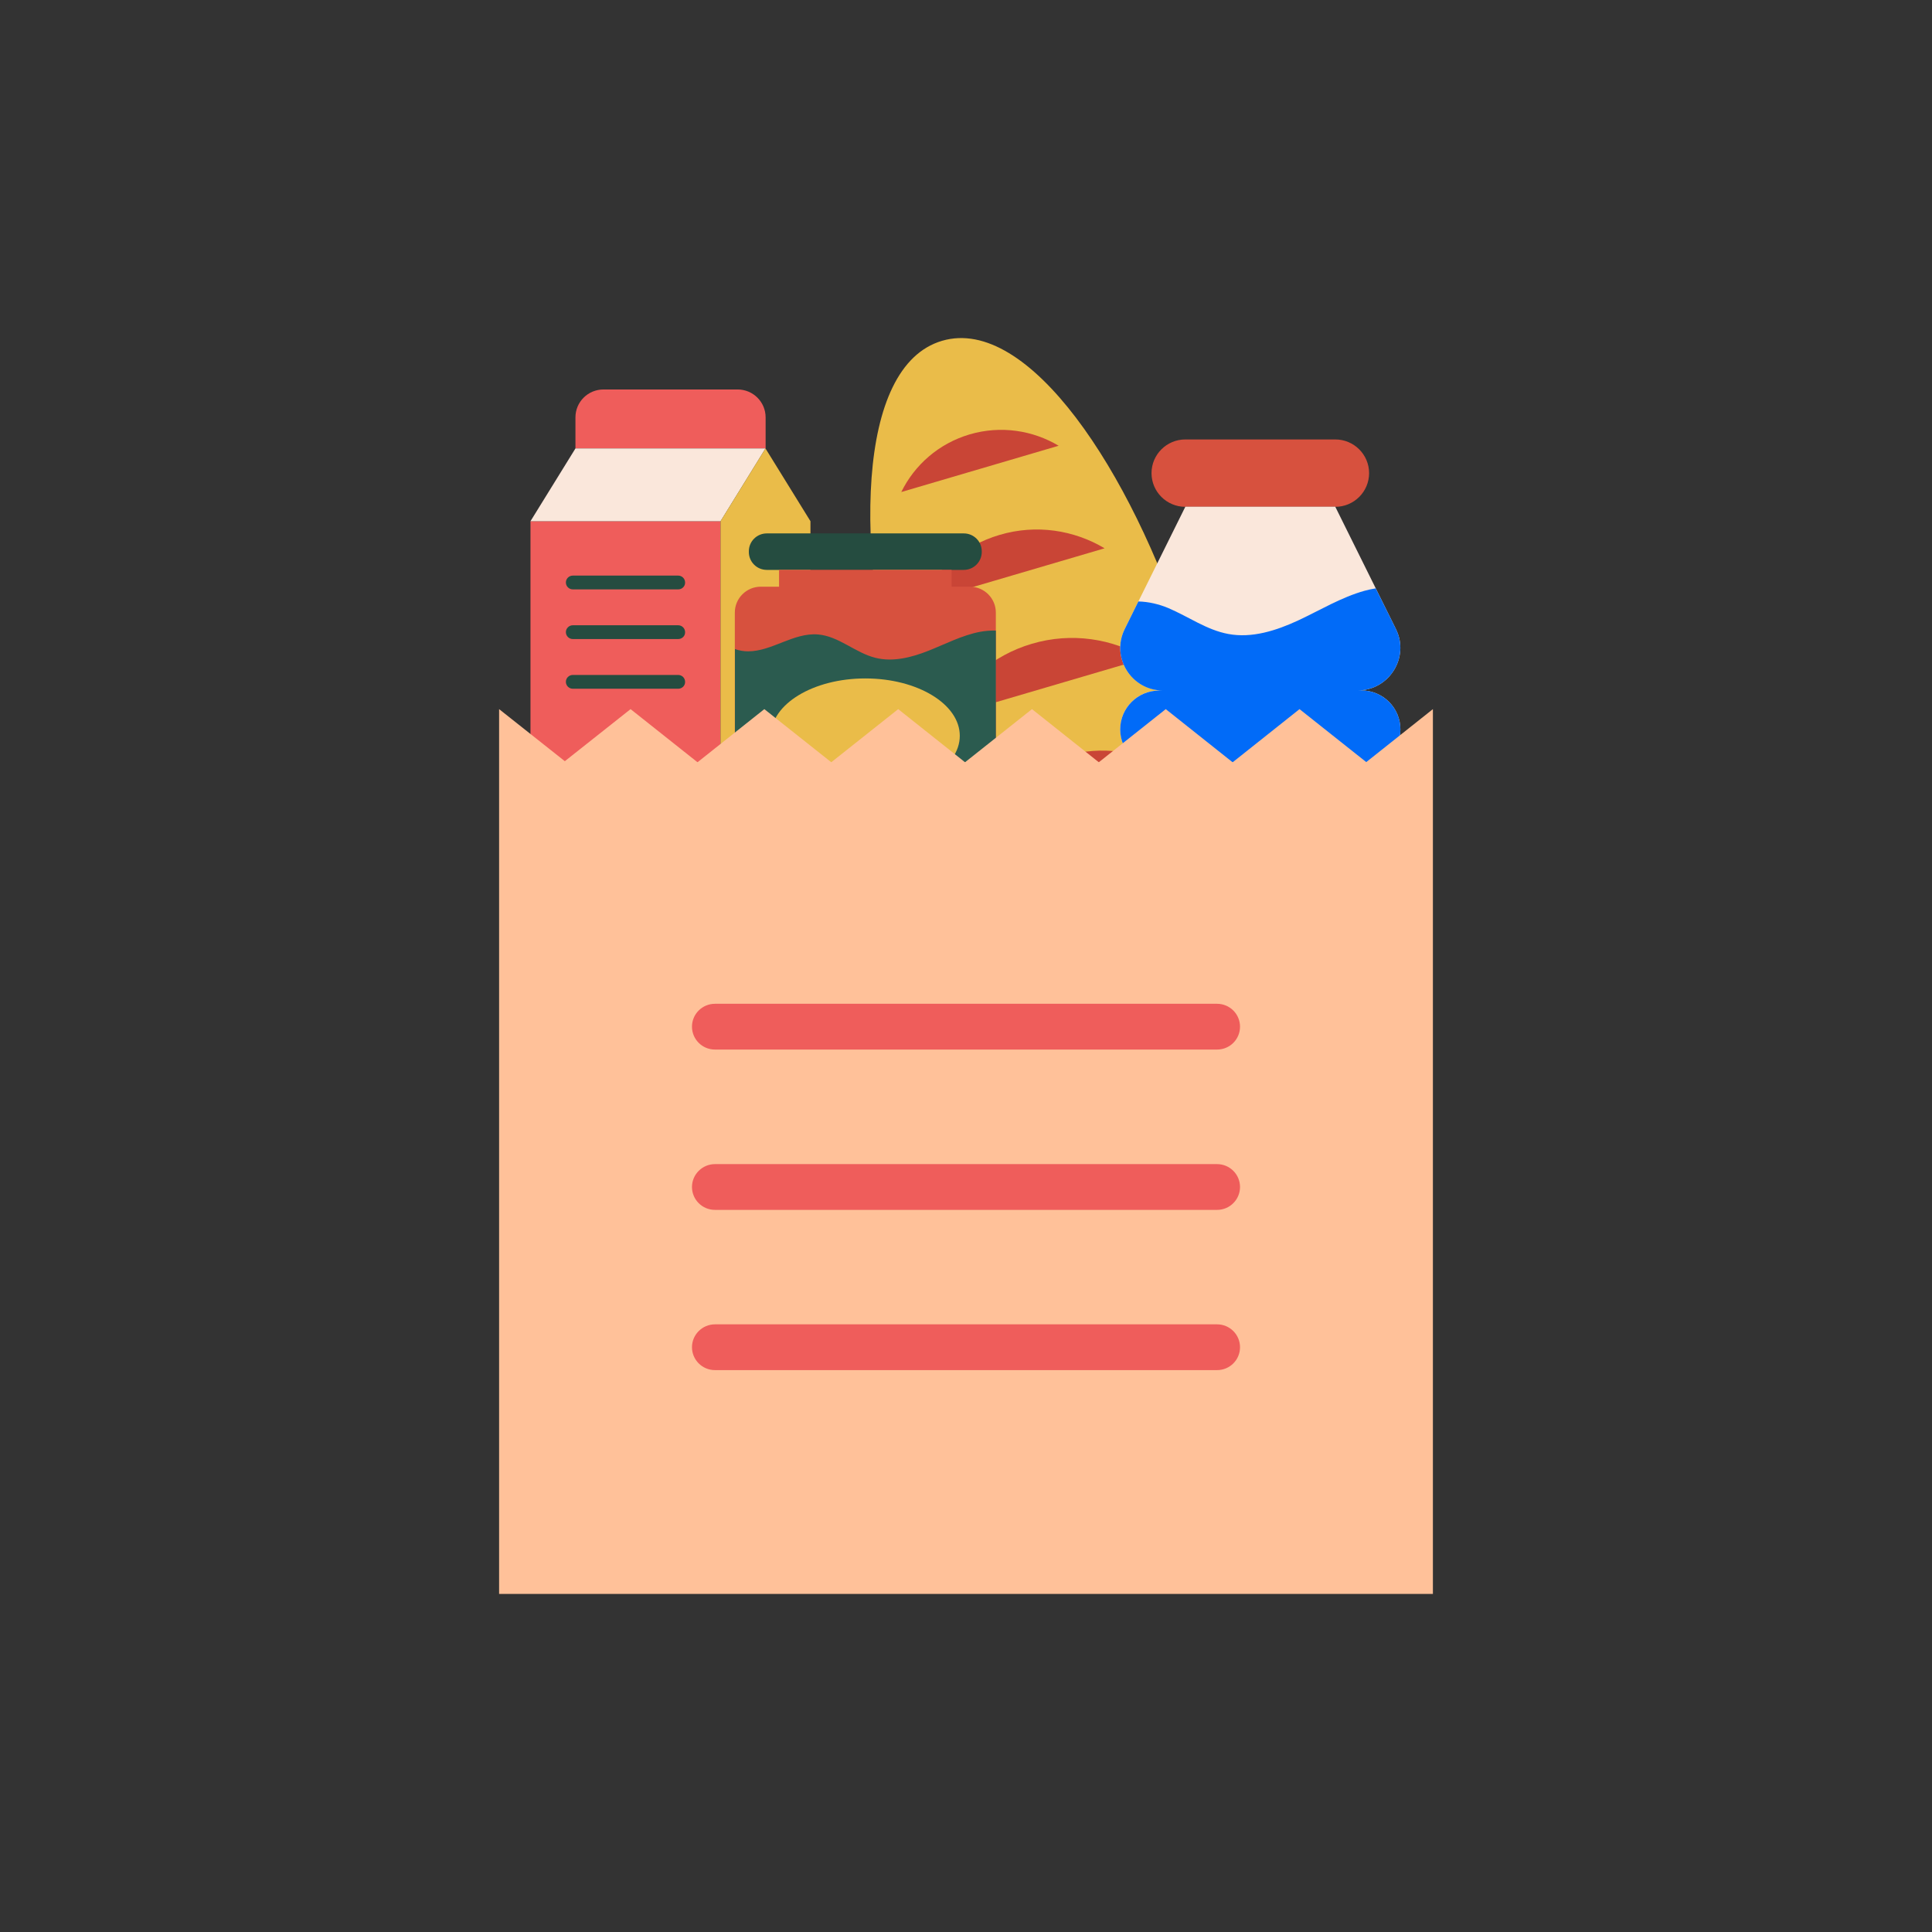 <svg width="120" height="120" viewBox="0 0 120 120" fill="none" xmlns="http://www.w3.org/2000/svg">
<rect x="0" y="0" width="120" height="120" fill="#333333" stroke="none"/>
<path d="M58.513 21.168C47.767 24.328 58.22 67.462 71.11 63.669C84.007 59.876 69.259 18.008 58.513 21.168Z" fill="#EABC49"/>
<path d="M65.754 27.686C64.152 26.73 62.17 26.414 60.231 26.979C58.299 27.55 56.803 28.884 55.98 30.561L65.754 27.686Z" fill="#C94536"/>
<path d="M73.649 54.295C72.047 53.339 70.065 53.022 68.126 53.587C66.194 54.158 64.698 55.493 63.875 57.163L73.649 54.295Z" fill="#C94536"/>
<path d="M68.609 34.056C66.714 32.926 64.37 32.547 62.083 33.224C59.795 33.901 58.037 35.478 57.059 37.452L68.609 34.056Z" fill="#C94536"/>
<path d="M72.679 47.788C70.784 46.659 68.441 46.28 66.153 46.957C63.865 47.633 62.108 49.21 61.129 51.184L72.679 47.788Z" fill="#C94536"/>
<path d="M71.143 40.885C69.092 39.662 66.561 39.258 64.093 39.985C61.625 40.711 59.718 42.425 58.664 44.554L71.143 40.885Z" fill="#C94536"/>
<path d="M82.936 31.48H73.624C72.465 31.48 71.523 30.542 71.523 29.387C71.523 28.233 72.465 27.295 73.624 27.295H82.936C84.096 27.295 85.037 28.233 85.037 29.387C85.037 30.542 84.096 31.48 82.936 31.48Z" fill="#D7513E"/>
<path d="M86.981 45.299C86.981 43.964 85.897 42.884 84.556 42.884H84.32C86.289 42.884 87.573 40.823 86.701 39.066L82.936 31.473H78.28H73.624L69.859 39.066C68.986 40.823 70.27 42.884 72.24 42.884H72.003C70.663 42.884 69.578 43.964 69.578 45.299C69.578 46.634 70.663 47.714 72.003 47.714C70.663 47.714 69.578 48.794 69.578 50.129C69.578 51.464 70.663 52.544 72.003 52.544C70.663 52.544 69.578 53.624 69.578 54.959C69.578 56.294 70.663 57.374 72.003 57.374C70.663 57.374 69.578 58.454 69.578 59.789C69.578 61.124 70.663 62.204 72.003 62.204H84.563C85.903 62.204 86.987 61.124 86.987 59.789C86.987 58.454 85.903 57.374 84.563 57.374C85.903 57.374 86.987 56.294 86.987 54.959C86.987 53.624 85.903 52.544 84.563 52.544C85.903 52.544 86.987 51.464 86.987 50.129C86.987 48.794 85.903 47.714 84.563 47.714C85.897 47.714 86.981 46.634 86.981 45.299Z" fill="#FAE7DB"/>
<path d="M86.981 45.299C86.981 43.964 85.897 42.884 84.556 42.884H84.32C86.289 42.884 87.573 40.823 86.701 39.066L85.448 36.545C85.211 36.583 84.98 36.632 84.756 36.694C83.31 37.098 82.007 37.893 80.642 38.532C79.277 39.165 77.762 39.656 76.285 39.376C74.951 39.128 73.811 38.296 72.564 37.768C71.99 37.526 71.336 37.371 70.706 37.359L69.859 39.072C68.986 40.829 70.27 42.89 72.24 42.89H72.003C70.663 42.89 69.578 43.97 69.578 45.305C69.578 46.64 70.663 47.72 72.003 47.72C70.663 47.72 69.578 48.8 69.578 50.135C69.578 51.47 70.663 52.55 72.003 52.55C70.663 52.55 69.578 53.63 69.578 54.965C69.578 56.3 70.663 57.38 72.003 57.38C70.663 57.38 69.578 58.46 69.578 59.795C69.578 61.13 70.663 62.21 72.003 62.21H84.563C85.903 62.21 86.987 61.13 86.987 59.795C86.987 58.46 85.903 57.38 84.563 57.38C85.903 57.38 86.987 56.3 86.987 54.965C86.987 53.63 85.903 52.55 84.563 52.55C85.903 52.55 86.987 51.47 86.987 50.135C86.987 48.8 85.903 47.72 84.563 47.72C85.897 47.714 86.981 46.634 86.981 45.299Z" fill="#016BF8"/>
<path d="M44.755 32.373H32.949V51.818H44.755V32.373Z" fill="#EF5D5B"/>
<path d="M47.548 27.854H35.742V25.923C35.742 24.967 36.521 24.191 37.481 24.191H45.815C46.775 24.191 47.554 24.967 47.554 25.923V27.854H47.548Z" fill="#EF5D5B"/>
<path d="M44.755 32.373H32.949L35.742 27.854H47.547L44.755 32.373Z" fill="#FAE7DB"/>
<path d="M50.339 32.373V51.818H44.754V32.373L47.546 27.854L50.339 32.373Z" fill="#EABC49"/>
<path d="M42.123 36.608H35.578C35.342 36.608 35.148 36.415 35.148 36.179C35.148 35.943 35.342 35.751 35.578 35.751H42.123C42.36 35.751 42.553 35.943 42.553 36.179C42.56 36.415 42.367 36.608 42.123 36.608Z" fill="#254C40"/>
<path d="M42.123 39.693H35.578C35.342 39.693 35.148 39.501 35.148 39.264C35.148 39.029 35.342 38.836 35.578 38.836H42.123C42.36 38.836 42.553 39.029 42.553 39.264C42.56 39.501 42.367 39.693 42.123 39.693Z" fill="#254C40"/>
<path d="M42.123 42.779H35.578C35.342 42.779 35.148 42.586 35.148 42.35C35.148 42.114 35.342 41.922 35.578 41.922H42.123C42.36 41.922 42.553 42.114 42.553 42.35C42.56 42.586 42.367 42.779 42.123 42.779Z" fill="#254C40"/>
<path d="M59.863 35.397H47.627C47.01 35.397 46.512 34.9 46.512 34.286V34.242C46.512 33.627 47.01 33.131 47.627 33.131H59.863C60.48 33.131 60.979 33.627 60.979 34.242V34.286C60.979 34.894 60.48 35.397 59.863 35.397Z" fill="#254C40"/>
<path d="M60.239 36.44H59.104V35.391H48.389V36.44H47.255C46.364 36.44 45.641 37.16 45.641 38.048V53.363C45.641 54.251 46.364 54.971 47.255 54.971H60.239C61.13 54.971 61.853 54.251 61.853 53.363V38.048C61.853 37.16 61.13 36.44 60.239 36.44Z" fill="#D7513E"/>
<path d="M60.24 54.965C61.132 54.965 61.855 54.245 61.855 53.357V39.165C61.518 39.159 61.182 39.184 60.858 39.246C59.748 39.463 58.732 39.997 57.685 40.413C56.638 40.829 55.478 41.133 54.381 40.86C53.122 40.55 52.094 39.507 50.797 39.407C50.049 39.345 49.32 39.612 48.622 39.885C47.924 40.158 47.213 40.456 46.465 40.456C46.191 40.456 45.91 40.407 45.648 40.314V53.357C45.648 54.245 46.371 54.965 47.263 54.965H60.24Z" fill="#2B5B4F"/>
<path d="M53.748 49.266C56.988 49.266 59.614 47.67 59.614 45.702C59.614 43.734 56.988 42.139 53.748 42.139C50.509 42.139 47.883 43.734 47.883 45.702C47.883 47.67 50.509 49.266 53.748 49.266Z" fill="#EABC49"/>
<path d="M84.861 47.335L80.716 44.045L76.577 47.335H76.546L72.407 44.045L68.262 47.335H68.237L64.098 44.045L59.953 47.335H59.928L55.789 44.045L51.644 47.335H51.62L47.474 44.045L43.336 47.335H43.311L39.166 44.045L35.083 47.279L31 44.045V47.522V49.316V99H89V49.316V47.522V44.045L84.861 47.335Z" fill="#FFC199"/>
<path d="M75.593 65.19H44.408C43.616 65.19 42.98 64.551 42.98 63.768C42.98 62.98 43.623 62.347 44.408 62.347H75.593C76.384 62.347 77.02 62.986 77.02 63.768C77.02 64.557 76.384 65.19 75.593 65.19Z" fill="#EF5D5B"/>
<path d="M75.593 75.148H44.408C43.616 75.148 42.98 74.509 42.98 73.726C42.98 72.944 43.623 72.305 44.408 72.305H75.593C76.384 72.305 77.02 72.944 77.02 73.726C77.02 74.509 76.384 75.148 75.593 75.148Z" fill="#EF5D5B"/>
<path d="M75.593 85.1H44.408C43.616 85.1 42.98 84.46 42.98 83.678C42.98 82.896 43.623 82.257 44.408 82.257H75.593C76.384 82.257 77.02 82.896 77.02 83.678C77.02 84.467 76.384 85.1 75.593 85.1Z" fill="#EF5D5B"/>
</svg>
